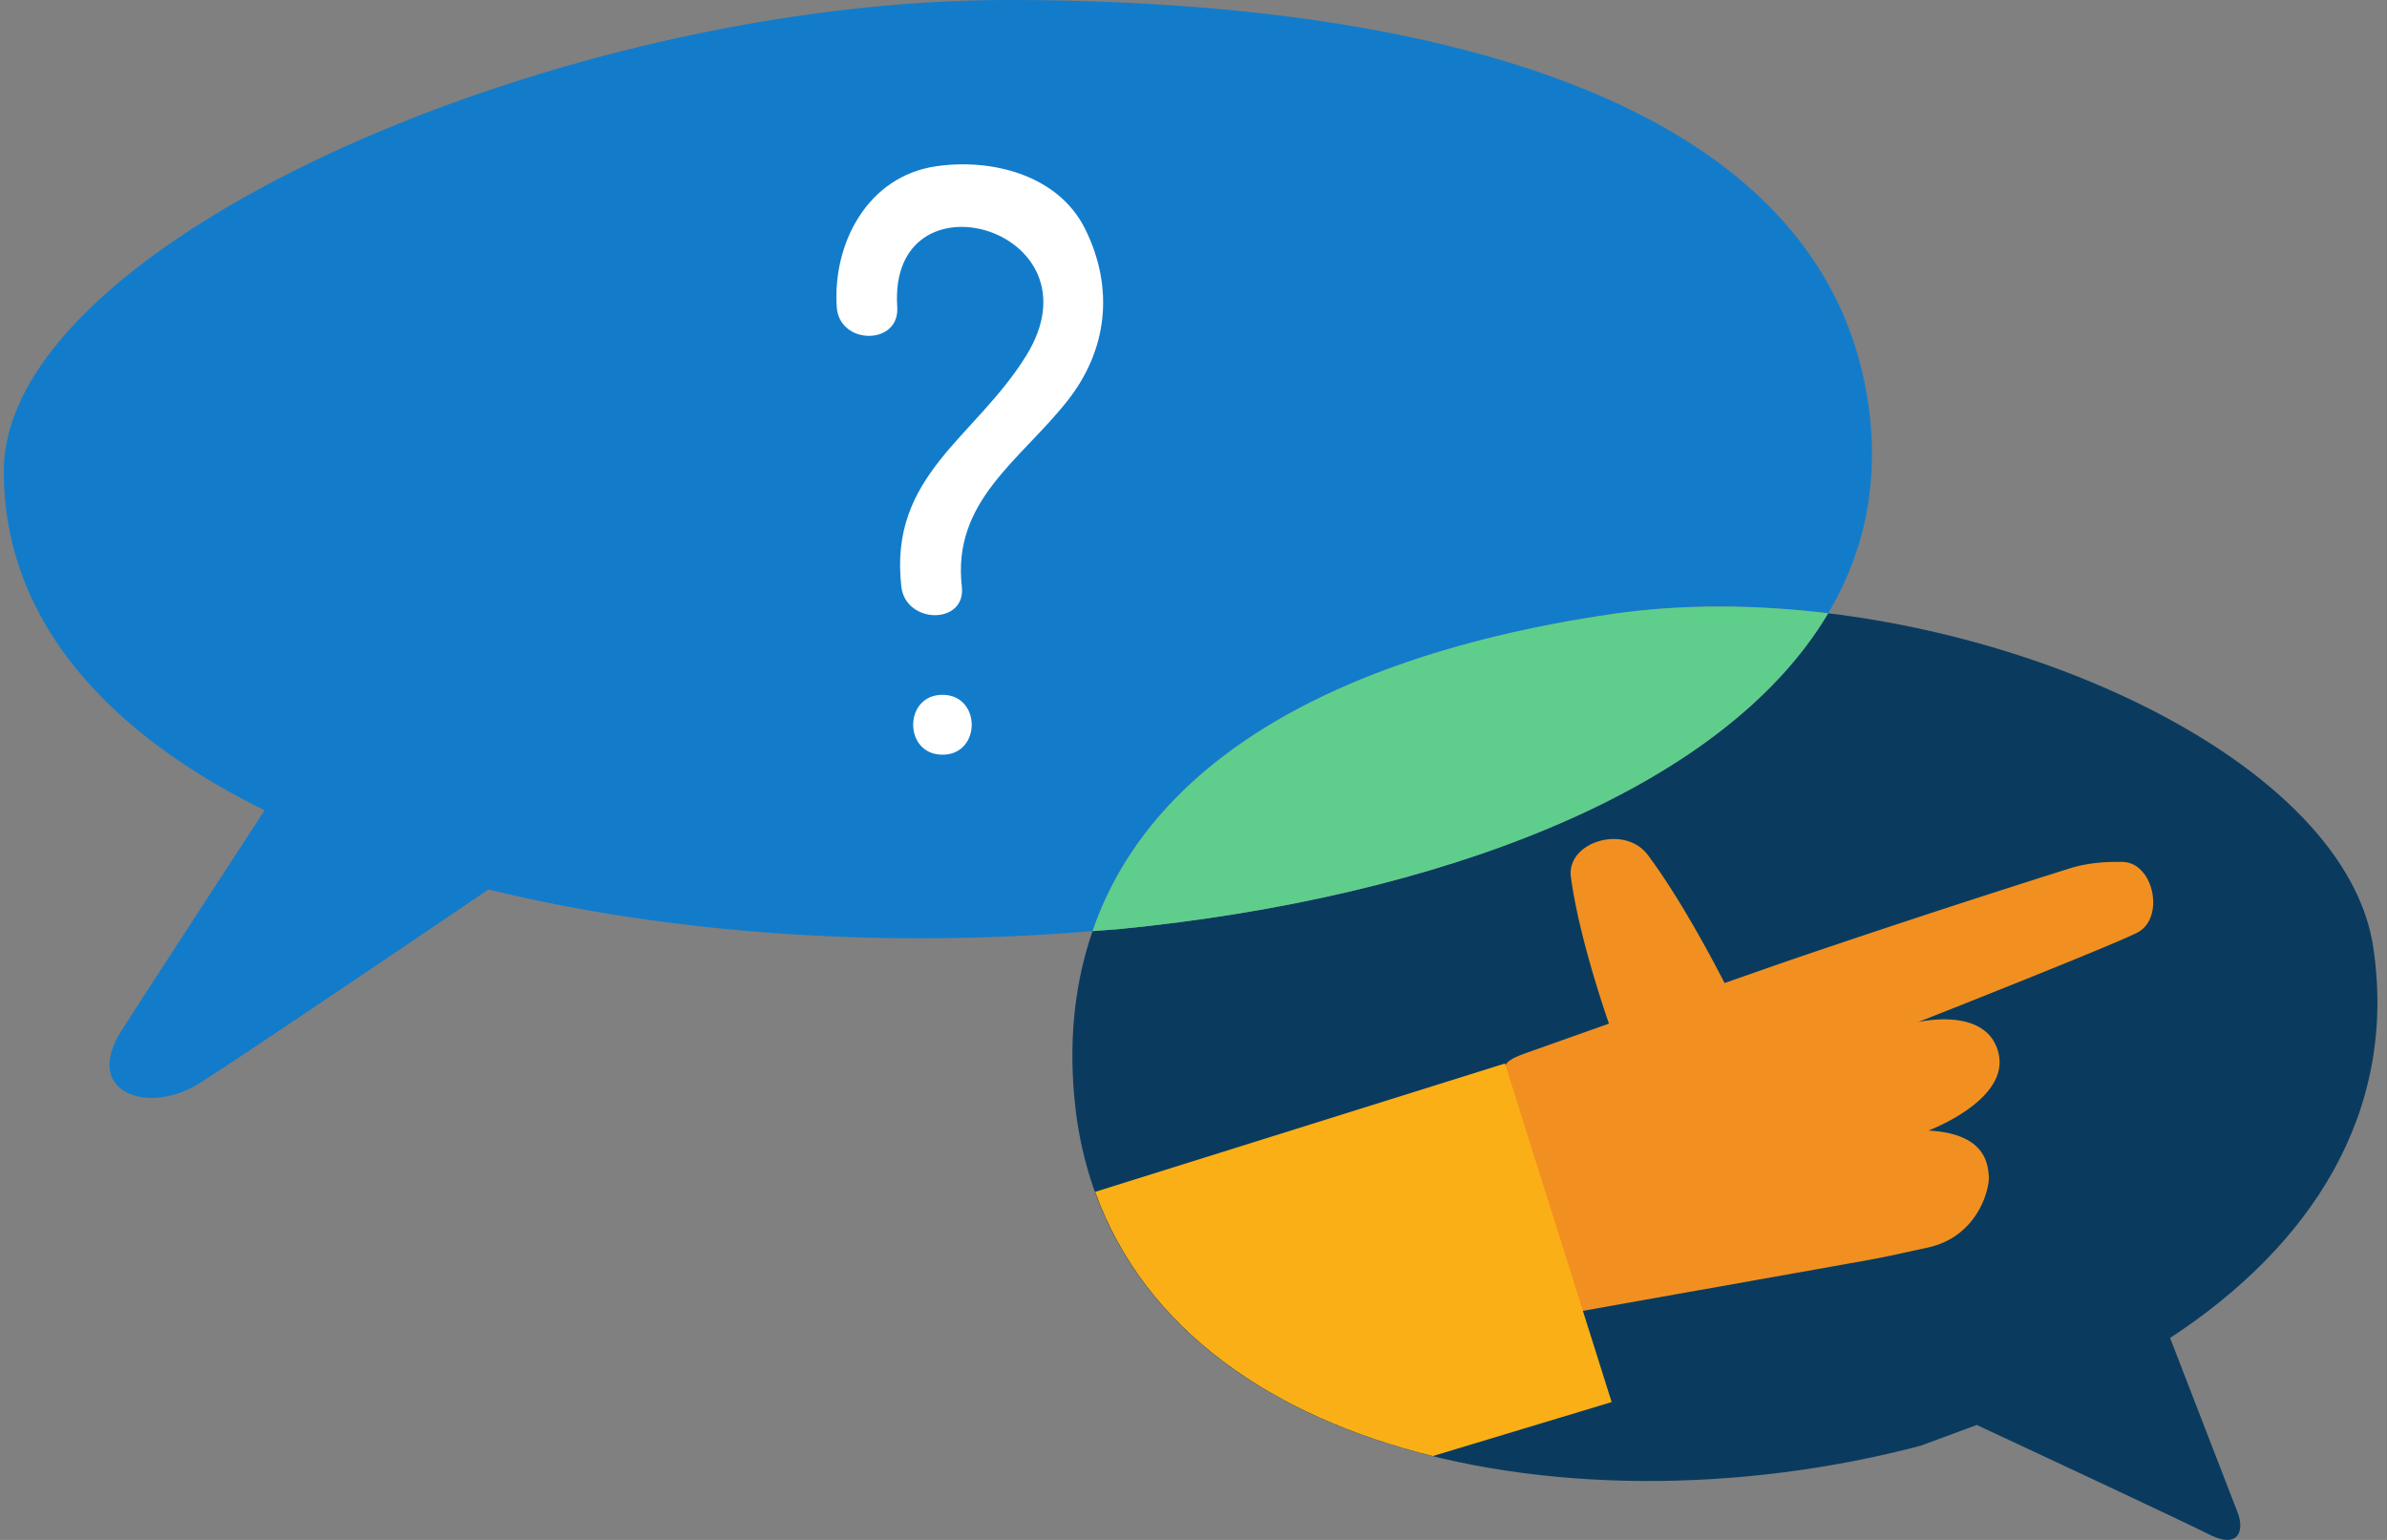<?xml version="1.0" encoding="utf-8"?>
<svg xmlns="http://www.w3.org/2000/svg" width="124" height="80" fill="none">
  <rect width="100%" height="100%" fill="#808080" stroke="none"/>
  <path fill="#127CCB" d="M97.2 22.318a19.077 19.077 0 0 0-.844-4.366c-2.41-7.513-9.436-12.269-18.902-14.984C70.197.884 61.505 0 52.353 0 29.102 0 .198 12.591.198 24.477c0 7.722 5.357 13.585 13.548 17.618-3.431 5.266-6.397 9.82-7.41 11.41-2.091 3.268 1.35 4.398 3.909 2.842 1.259-.768 7.596-5.033 15.134-10.14 9.576 2.354 20.737 3.058 31.375 2.164 2.245-6.52 7.952-10.903 15.357-13.629 3.588-1.318 7.563-2.255 11.735-2.856 3.53-.508 7.327-.484 11.124-.027 1.364-2.297 2.154-4.824 2.258-7.586.022-.64.024-1.287-.027-1.955Z"/>
  <path fill="#0A3B5F" d="M58.216 48.259c-.485.046-.975.07-1.46.113-.87 2.523-1.236 5.357-.955 8.554.03.292.058.58.092.866 2.263 17.57 25.3 22.21 43.866 17.319l2.93-1.081c3.641 1.695 10.703 4.995 12.161 5.73 1.393.676 1.775-.186 1.385-1.198l-3.503-9.054c7.263-4.755 11.827-11.642 10.559-20.268-1.256-8.55-14.782-15.742-28.321-17.38-5.519 9.298-20.382 14.784-36.754 16.399Z"/>
  <path fill="#F19020" fill-rule="evenodd" d="M100.105 64.822c-1.007.216-2.011.45-3.023.633-5.07.909-10.143 1.803-15.21 2.711-1.299.235-1.381.183-1.636-1.147a2341.47 2341.47 0 0 0-2.058-10.514c-.222-1.13-.118-1.368 1.136-1.811 1.421-.506 2.844-1.01 4.268-1.515-.407-1.178-1.604-4.799-1.977-7.628-.236-1.804 2.79-2.76 4.007-1.12 1.567 2.103 3.137 5.006 3.977 6.639 1.347-.47 2.688-.944 4.037-1.405a686.45 686.45 0 0 1 13.888-4.55c.869-.275 1.84-.36 2.762-.336 1.616.043 2.207 2.937.741 3.678-1.464.737-11.38 4.644-11.38 4.644s3.571-.855 4.178 1.597c.611 2.452-3.636 4.035-3.636 4.035 2.998.159 3.08 1.775 3.136 2.36.055.583-.511 3.156-3.21 3.729Z" clip-rule="evenodd"/>
  <path fill="#5FCE8C" d="M83.847 31.887c-4.172.601-8.147 1.537-11.735 2.856C64.707 37.467 59 41.851 56.755 48.372c.487-.042.976-.067 1.46-.113 16.374-1.614 31.236-7.1 36.754-16.398-3.795-.458-7.593-.481-11.122.026Z"/>
  <path fill="#fff" d="M46.61 15.95c-.487-7.296 10.779-4.072 6.698 2.529-2.65 4.286-7.147 6.202-6.486 11.994.226 1.97 3.371 1.992 3.143 0-.505-4.431 3-6.521 5.468-9.627 2.118-2.666 2.448-5.89.946-8.936-1.396-2.83-4.863-3.69-7.739-3.274-3.596.519-5.392 4.042-5.173 7.314.132 1.991 3.276 2.004 3.143 0Zm2.348 23.258c2.027 0 2.027-3.111 0-3.111s-2.027 3.11 0 3.11Z"/>
  <path fill="#FBAF17" d="m78.177 55.25-21.285 6.668c2.61 7.243 9.32 11.702 17.54 13.726l9.29-2.804-5.545-17.59Z"/>
</svg>